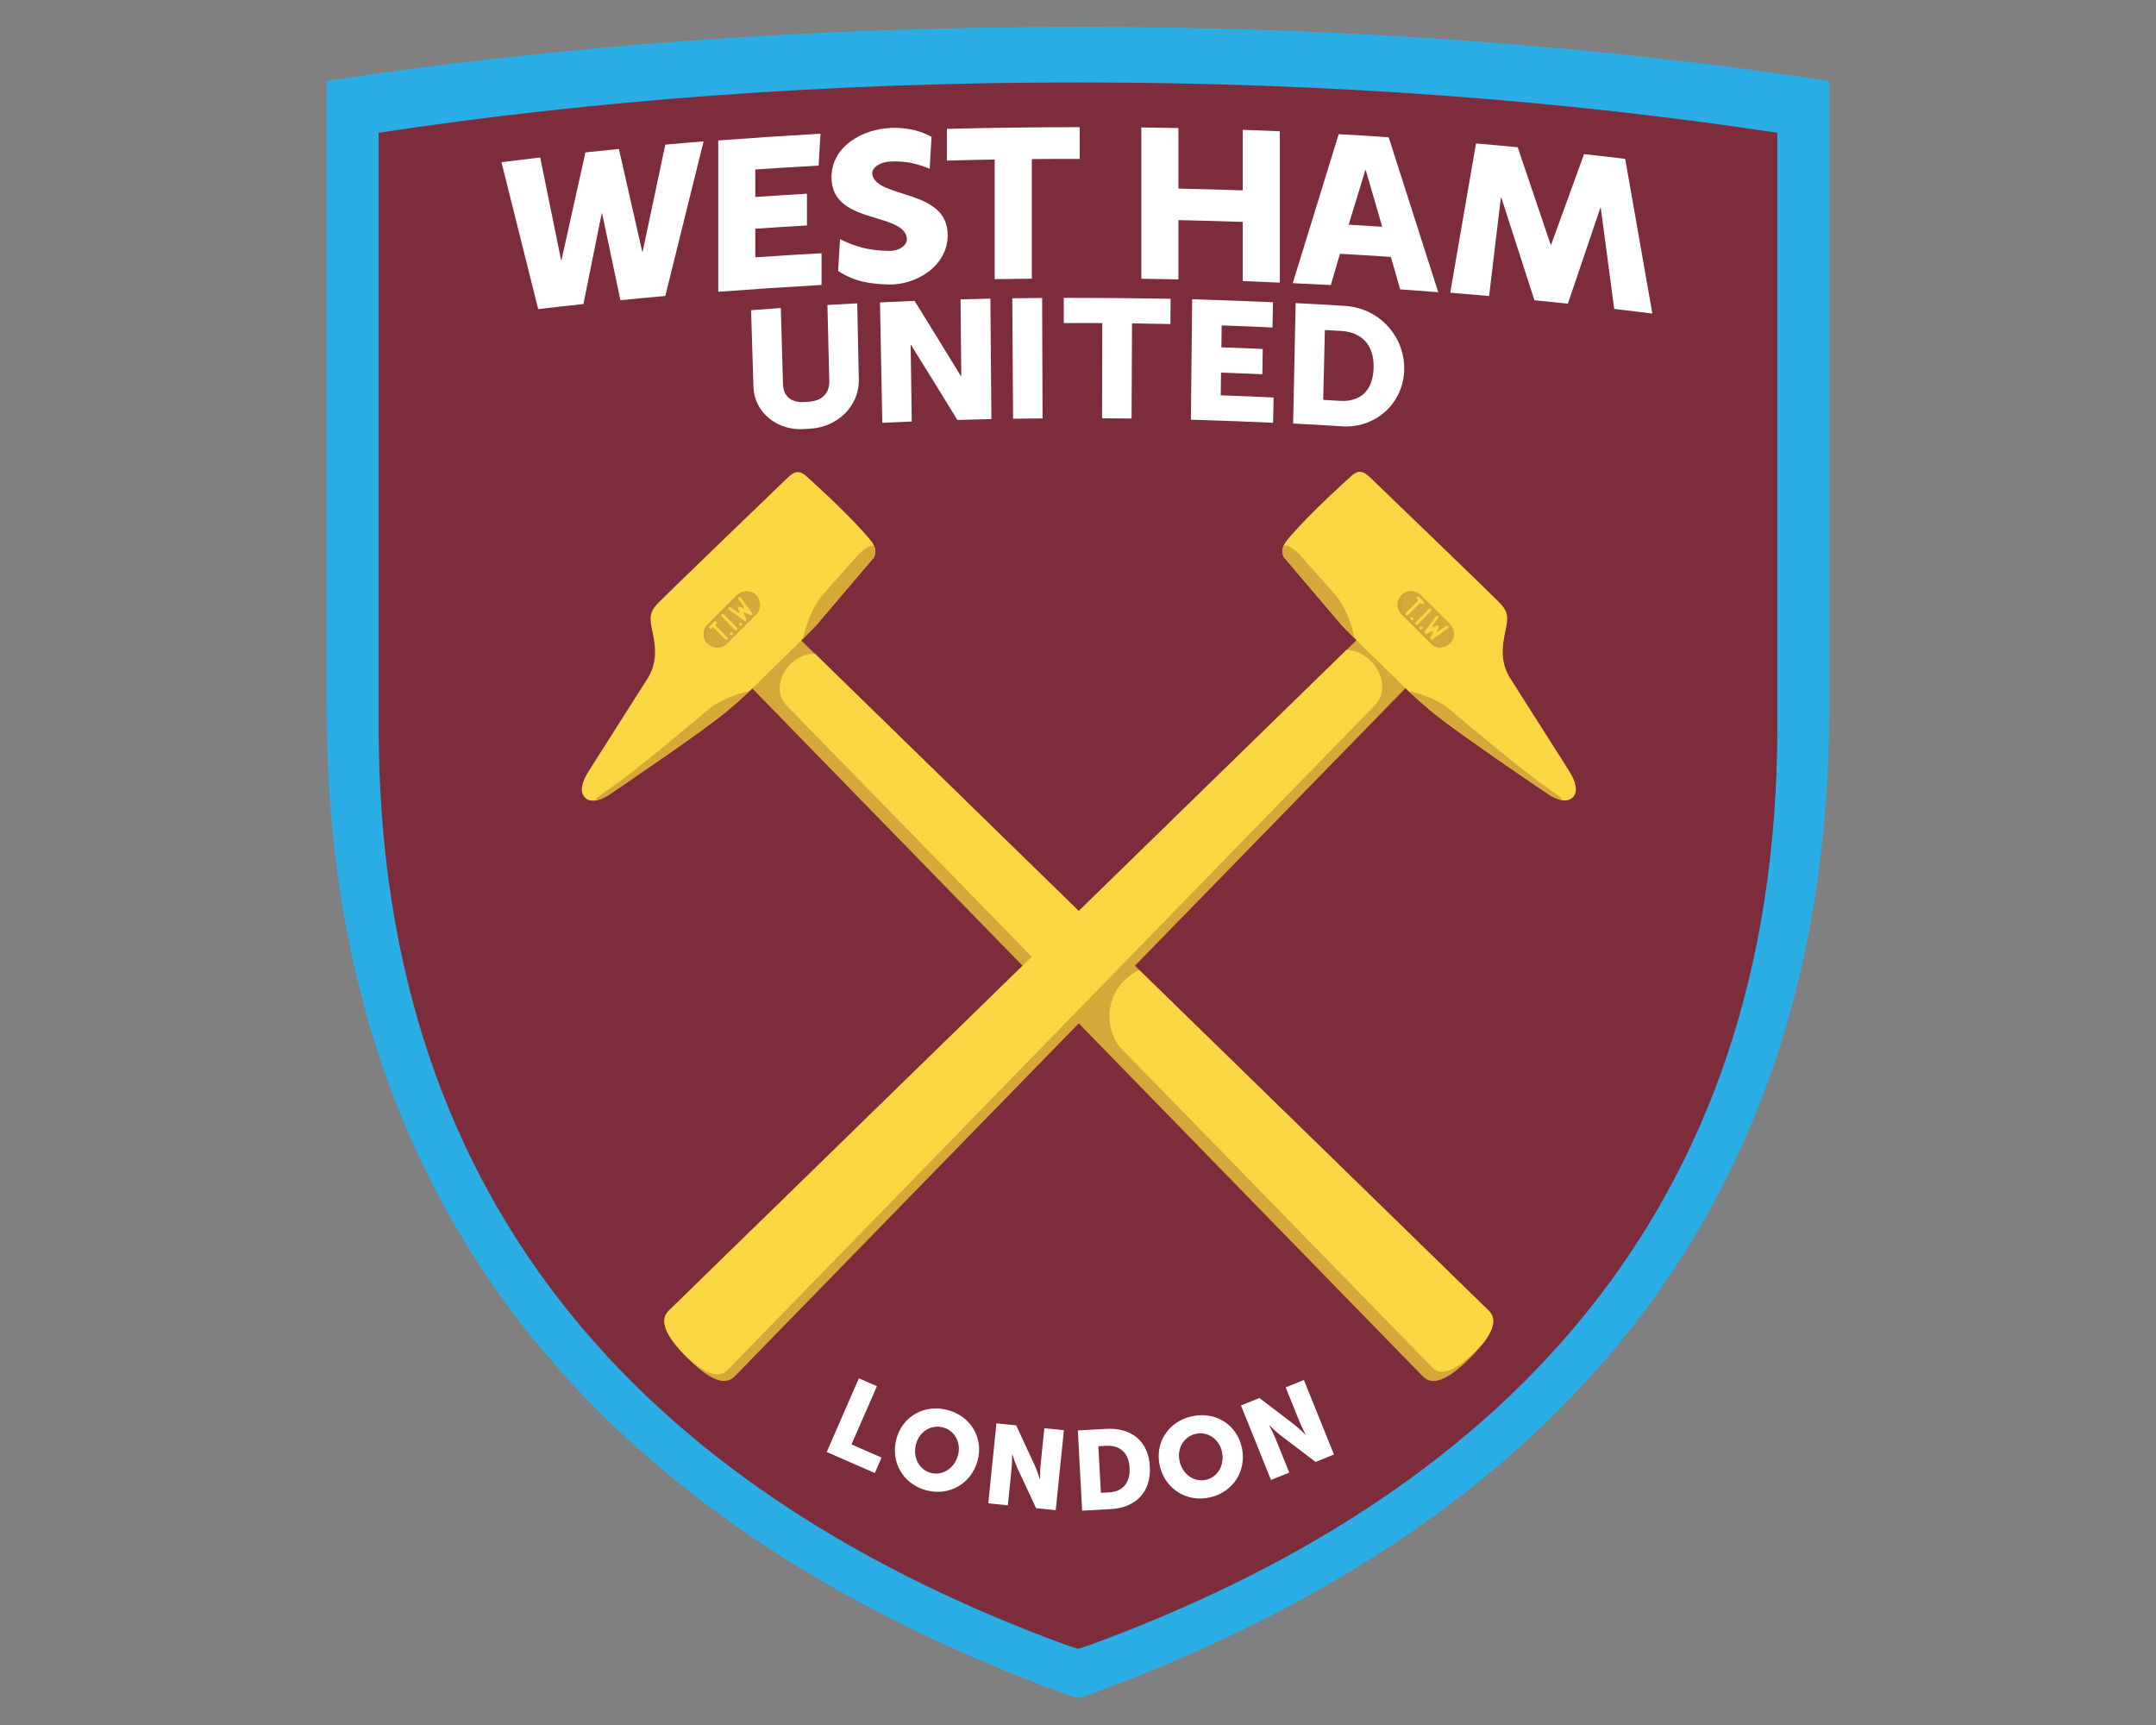 <?xml version="1.0" encoding="UTF-8"?>
<svg id="West_Ham" data-name="West Ham" xmlns="http://www.w3.org/2000/svg" viewBox="0 0 500 400">
  <rect x="0" y="0" width="500" height="400" fill="#808080" stroke="none"/>
  <defs>
    <style>
      .cls-1 {
        fill: #cca738;
      }

      .cls-1, .cls-2, .cls-3, .cls-4, .cls-5, .cls-6 {
        stroke-width: 0px;
      }

      .cls-2 {
        fill: #2baee5;
      }

      .cls-3 {
        fill: #7c2c3b;
      }

      .cls-4 {
        fill: #d5a83a;
      }

      .cls-5 {
        fill: #f8d742;
      }

      .cls-6 {
        fill: #fff;
      }
    </style>
  </defs>
  <path class="cls-2" d="M424.2,18.78v-.02c-52.93-8.05-111.96-12.54-174.22-12.54s-121.29,4.49-174.21,12.54v.29h0v145.1c.04,122.88,71.29,191.99,171.38,228.73l2.85.91h0s2.84-.91,2.84-.91c100.1-36.74,171.34-105.85,171.38-228.73V18.78h-.02Z"/>
  <path class="cls-3" d="M412.17,30.81v-.02c-49.27-7.49-104.23-11.68-162.18-11.68s-112.91,4.18-162.18,11.68v137.77c.04,114.39,66.36,178.73,159.54,212.93l2.65.85h0s2.64-.85,2.64-.85c93.18-34.2,159.5-98.54,159.54-212.93V30.81h-.02Z"/>
  <g>
    <path class="cls-4" d="M330.05,319.23c2.57,2.57,6.68-.15,10.89-4.36h0c4.21-4.21,6.93-8.32,4.36-10.89l-160.83-156.78c-2.57-2.57-7.16-2.14-10.26.95h0c-3.1,3.1-3.52,7.69-.95,10.26l156.79,160.83Z"/>
    <path class="cls-5" d="M189.46,144.79l13.15-15.47s1.24-1.65-.69-4.01c-5.07-6.18-15.25-15.18-15.25-15.18-1.47-1.1-2.47-.83-4.1.73-8.05,7.72-28.55,27.53-29.78,28.81-1.55,1.6-2.26,2.67-1.76,5.41.5,2.76,1.97,7.35-.57,11.8l-13.85,21.8c-1.73,2.66-2.24,5.01-.93,6.29.7.69,2.46,1.48,6.04-1,1.71-1.19,20.54-13.86,26.54-18.8,3.52-2.89,6.2-5.52,6.2-5.52l11.36-11.14s2.39-2.35,3.64-3.7Z"/>
    <g>
      <path class="cls-4" d="M141.81,182.56c-3.93,2.66-3.92,3.05-3.37,2.98.87-.19,1.95-.66,3.28-1.58,1.71-1.19,20.54-13.86,26.54-18.8,2.48-2.04,4.54-3.94,5.54-4.89-3.1.66-7.04,2.16-9.44,4.16-3.21,2.69-16.92,14.32-22.55,18.13Z"/>
      <path class="cls-4" d="M189.46,144.79l13.16-15.47s.76-1.03.15-2.61h0s-1.08-1.22-4.88,3.2c-3.19,3.72-4.7,5.17-7.38,8.38-2.07,2.48-3.61,6.61-4.23,9.76.75-.75,2.27-2.26,3.18-3.25Z"/>
    </g>
    <path class="cls-4" d="M170.3,319.23c-2.57,2.57-6.68-.15-10.89-4.36h0c-4.21-4.21-6.93-8.32-4.36-10.89l160.89-156.84c2.57-2.57,7.16-2.14,10.26.95h0c3.1,3.1,3.52,7.69.95,10.26l-156.85,160.89Z"/>
    <path class="cls-5" d="M168.74,317.68l150.12-154.16c2.57-2.57,2.14-7.16-.95-10.26-1.62-1.62-3.65-2.5-5.58-2.61l-157.27,153.32c-2.45,2.45-.09,6.31,3.79,10.31,3.86,3.64,7.53,5.77,9.9,3.4Z"/>
    <path class="cls-5" d="M310.95,144.73l-13.15-15.47s-1.24-1.65.69-4.01c5.08-6.18,15.25-15.18,15.25-15.18,1.47-1.1,2.47-.83,4.1.73,8.05,7.72,28.55,27.53,29.78,28.81,1.55,1.6,2.26,2.67,1.76,5.41-.5,2.76-1.97,7.35.57,11.8l13.85,21.8c1.73,2.66,2.24,5.01.93,6.29-.7.69-2.46,1.48-6.04-1-1.71-1.19-20.54-13.86-26.54-18.8-3.52-2.89-6.2-5.52-6.2-5.52l-11.36-11.14s-2.39-2.35-3.64-3.7Z"/>
    <path class="cls-4" d="M358.6,182.5c3.93,2.66,3.92,3.05,3.37,2.98-.87-.19-1.95-.66-3.28-1.58-1.71-1.19-20.54-13.86-26.54-18.8-2.48-2.04-4.54-3.94-5.54-4.89,3.1.66,7.04,2.16,9.44,4.16,3.21,2.69,16.92,14.32,22.55,18.13Z"/>
    <path class="cls-4" d="M310.95,144.73l-13.15-15.47s-.76-1.03-.15-2.61h0s1.08-1.22,4.88,3.2c3.19,3.72,4.7,5.17,7.38,8.38,2.07,2.48,3.61,6.61,4.23,9.76-.75-.75-2.27-2.26-3.18-3.25Z"/>
    <path class="cls-4" d="M336.29,149.21c-1.24,1.24-3.25,1.24-4.49,0l-6.74-6.74c-1.24-1.24-1.24-3.25,0-4.49h0c1.24-1.24,3.25-1.24,4.49,0l6.74,6.74c1.24,1.24,1.24,3.25,0,4.49h0Z"/>
    <path class="cls-1" d="M325.97,142.47c-1.24-1.24-1.24-3.25,0-4.49.5-.51,1.14-.8,1.79-.9-.96-.14-1.96.16-2.7.9-1.24,1.24-1.24,3.25,0,4.49l6.74,6.74c.74.74,1.74,1.03,2.7.89-.65-.09-1.29-.39-1.79-.89l-6.74-6.74Z"/>
    <g>
      <path class="cls-4" d="M328.93,144.95c-.13.13-.35.13-.49,0h0c-.13-.14-.13-.35,0-.49l3.09-3.09c.13-.13.35-.14.48,0h0c.13.14.13.35,0,.49l-3.09,3.09Z"/>
      <path class="cls-4" d="M329.95,145.97c-.13.13-.34.13-.48,0-.13-.13-.13-.35,0-.48.13-.13.35-.13.48,0,.13.13.13.35,0,.48Z"/>
      <path class="cls-4" d="M327.83,143.85c-.13.13-.35.13-.48,0-.13-.13-.13-.35,0-.48.13-.13.35-.13.48,0,.13.13.13.34,0,.48Z"/>
      <path class="cls-4" d="M330.32,139.67l-1.06-1.06c-.13-.13-.35-.13-.49,0-.13.14-.13.35,0,.49l.17.17c.06.06.06.16,0,.23l-2.74,2.74c-.13.13-.13.35,0,.48.13.13.35.13.49,0l2.74-2.75c.07-.05.16-.04.22.01l.17.17c.14.13.35.13.49,0,.13-.14.14-.35,0-.49Z"/>
      <path class="cls-4" d="M335.98,145.37c-.11-.15-.33-.19-.48-.08l-1.79,1.3h0c-.07.06-.18.05-.25-.02-.06-.06-.07-.15-.04-.22h0l.37-.73c.06-.12.04-.26-.04-.37,0,0,0,0,0,0,0,0,0-.01-.02-.02,0,0,0,0,0-.01,0,0,0,0,0-.01,0,0-.01,0-.02-.01,0,0,0,0,0,0-.1-.08-.24-.1-.36-.04l-.73.36h0c-.07.04-.16.02-.22-.03-.07-.07-.07-.17-.02-.25h0l1.3-1.79c.11-.15.08-.37-.07-.48-.16-.11-.37-.08-.48.08l-2.57,3.54c-.1.14-.08.32.03.44,0,0,0,.01.01.02,0,0,0,0,0,0,.1.09.25.12.38.05l1.26-.63c.07-.03.15-.02.21.04.06.06.07.15.03.22l-.62,1.25c-.07.13-.04.28.05.38,0,0,0,0,0,0,0,0,.01,0,.01.01.12.11.3.13.44.03l3.54-2.56c.15-.11.19-.33.08-.48Z"/>
    </g>
    <path class="cls-5" d="M189,151.6c-1.95-.04-4.06.79-5.72,2.44-2.88,2.88-3.28,7.15-.89,9.53l64.27,65.86,10.94-10.94-68.6-66.9Z"/>
    <path class="cls-5" d="M345.3,303.97l-81.08-79.02c-1.27.57-2.47,1.37-3.51,2.42-4.22,4.22-4.55,10.85-.99,15.45l72.52,74.35c2.39,2.39,6.21-.14,10.13-4.06.66-.66,1.28-1.32,1.85-1.97,2.09-2.82,2.89-5.38,1.09-7.18Z"/>
    <g>
      <path class="cls-5" d="M328.78,144.8c-.13.13-.35.13-.49,0h0c-.13-.14-.13-.35,0-.49l3.09-3.09c.14-.13.35-.14.49,0h0c.13.13.13.35,0,.49l-3.09,3.09Z"/>
      <path class="cls-5" d="M329.81,145.83c-.13.13-.34.13-.48,0-.13-.13-.13-.35,0-.48.13-.13.35-.13.48,0,.13.13.13.35,0,.48Z"/>
      <path class="cls-5" d="M327.68,143.7c-.13.13-.35.13-.48,0-.13-.13-.13-.35,0-.48.13-.13.35-.13.48,0,.13.13.13.35,0,.48Z"/>
      <path class="cls-5" d="M330.18,139.52l-1.06-1.06c-.13-.13-.35-.13-.49,0-.13.14-.13.35,0,.49l.17.17c.06.06.06.16,0,.23l-2.74,2.74c-.13.14-.13.35,0,.49.13.13.35.13.49,0l2.74-2.75c.07-.05.16-.04.22.01l.17.17c.13.13.35.13.49,0,.13-.13.14-.35,0-.49Z"/>
      <path class="cls-5" d="M335.83,145.22c-.11-.15-.33-.19-.48-.08l-1.79,1.3h0c-.07.06-.18.05-.25-.02-.06-.06-.07-.15-.04-.22h0l.37-.74c.06-.12.04-.26-.04-.36,0,0,0,0,0,0,0,0,0-.01-.02-.02,0,0,0,0,0-.01,0,0,0,0-.01,0,0,0-.01,0-.02-.01,0,0,0,0,0,0-.1-.08-.24-.1-.36-.04l-.73.36h0c-.07.04-.16.02-.22-.03-.07-.07-.07-.17-.02-.24h0l1.3-1.79c.11-.15.08-.37-.07-.48-.16-.11-.37-.08-.48.08l-2.57,3.54c-.1.14-.08.32.03.44,0,0,.01.01.02.02,0,0,0,0,0,0,.1.09.25.12.38.05l1.26-.63c.07-.03.15-.02.21.04.06.06.07.15.03.22l-.62,1.25c-.07.13-.04.28.05.38,0,0,0,0,0,0,0,0,.01,0,.01.01.12.11.3.13.44.03l3.54-2.56c.15-.11.19-.33.07-.48Z"/>
    </g>
    <path class="cls-4" d="M175.35,138.05c1.24,1.24,1.24,3.25,0,4.49l-6.74,6.74c-1.24,1.24-3.25,1.24-4.49,0h0c-1.24-1.24-1.24-3.25,0-4.49l6.74-6.74c1.24-1.24,3.25-1.24,4.49,0h0Z"/>
    <path class="cls-1" d="M164.68,145.35l6.74-6.74c1.14-1.14,2.94-1.23,4.19-.26-.08-.1-.17-.21-.26-.3-1.24-1.24-3.25-1.24-4.49,0l-6.74,6.74c-1.24,1.24-1.24,3.25,0,4.49.1.1.2.18.3.26-.97-1.24-.88-3.04.26-4.18Z"/>
    <g>
      <path class="cls-4" d="M170.93,145.89c.13.13.13.35,0,.49h0c-.13.13-.35.13-.49,0l-3.09-3.09c-.13-.13-.13-.35,0-.49h0c.13-.13.35-.13.49,0l3.09,3.09Z"/>
      <path class="cls-4" d="M171.96,144.87c.13.13.13.34,0,.48-.13.13-.35.13-.48,0-.13-.13-.13-.35,0-.48.13-.13.35-.13.48,0Z"/>
      <path class="cls-4" d="M169.84,147c.13.13.13.35,0,.48-.13.13-.35.13-.48,0-.13-.13-.13-.35,0-.48.13-.13.35-.13.48,0Z"/>
      <path class="cls-4" d="M165.65,144.5l-1.06,1.06c-.14.14-.13.35,0,.49.13.13.35.13.48,0l.17-.17c.06-.06.16-.06.23,0l2.73,2.74c.13.13.35.13.49,0,.13-.13.13-.35,0-.49l-2.75-2.74c-.05-.07-.04-.16.01-.22l.17-.17c.13-.14.13-.35,0-.49-.13-.14-.35-.14-.49,0Z"/>
      <path class="cls-4" d="M171.36,138.85c-.15.11-.19.33-.08.48l1.3,1.79h0c.05.07.05.18-.02.25-.06.06-.15.07-.22.03h0l-.74-.36c-.12-.06-.26-.04-.36.04,0,0,0,0,0,0,0,0-.01,0-.02.01,0,0,0,0,0,0,0,0,0,0-.01.01,0,0-.01.01-.02.02,0,0,0,0,0,0-.08.1-.1.24-.04.36l.36.73h0c.04.07.02.16-.03.22-.07.07-.17.07-.25.02h0l-1.79-1.3c-.15-.11-.37-.08-.48.07-.11.15-.08.37.08.48l3.54,2.57c.14.1.32.08.44-.03,0,0,.01-.01.01-.02,0,0,0,0,0,0,.09-.1.12-.25.05-.38l-.63-1.26c-.03-.07-.02-.15.04-.21.06-.06.15-.07.22-.03l1.25.62c.13.07.28.04.38-.05,0,0,0,0,0,0,0,0,0,0,.01-.02.11-.12.13-.3.03-.44l-2.57-3.54c-.11-.15-.32-.19-.48-.07Z"/>
    </g>
    <g>
      <path class="cls-5" d="M170.93,145.55c.13.13.13.35,0,.49h0c-.13.13-.35.13-.49,0l-3.09-3.09c-.13-.13-.13-.35,0-.49h0c.13-.13.35-.13.49,0l3.09,3.09Z"/>
      <path class="cls-5" d="M171.96,144.53c.13.13.13.35,0,.48-.13.13-.35.13-.48,0-.13-.13-.13-.35,0-.48.13-.13.35-.13.48,0Z"/>
      <path class="cls-5" d="M169.84,146.65c.13.13.13.35,0,.48-.13.13-.35.13-.48,0-.13-.13-.13-.35,0-.48.13-.13.35-.13.48,0Z"/>
      <path class="cls-5" d="M165.65,144.16l-1.06,1.06c-.14.14-.13.35,0,.49.13.13.35.13.48,0l.17-.17c.06-.06.16-.06.23,0l2.73,2.74c.13.13.35.13.49,0,.13-.13.13-.35,0-.49l-2.75-2.75c-.05-.06-.04-.16.01-.22l.17-.17c.13-.14.13-.35,0-.49-.13-.14-.35-.14-.49,0Z"/>
      <path class="cls-5" d="M171.36,138.51c-.15.11-.19.33-.08.48l1.3,1.79h0c.05.07.05.18-.02.25-.06.06-.15.07-.22.03h0l-.74-.36c-.12-.06-.26-.04-.36.04,0,0,0,0,0,0,0,0-.01,0-.02.01,0,0,0,0,0,0,0,0,0,0-.01.01,0,0-.01.01-.02.02,0,0,0,0,0,0-.08.1-.1.24-.04.36l.36.73h0c.04.07.02.16-.03.22-.07.07-.17.07-.25.02h0l-1.79-1.3c-.15-.11-.37-.08-.48.07-.11.15-.08.37.08.48l3.54,2.57c.14.1.32.08.44-.03,0,0,.01-.01.01-.02,0,0,0,0,0,0,.09-.1.12-.25.05-.38l-.63-1.26c-.03-.07-.02-.15.04-.21.06-.06.15-.07.22-.03l1.25.62c.13.07.28.04.38-.05,0,0,0,0,0,0,0,0,0-.01.01-.02.11-.12.13-.3.03-.44l-2.57-3.54c-.11-.15-.32-.19-.48-.08Z"/>
    </g>
  </g>
  <g>
    <path class="cls-6" d="M186.76,99.47c-6.08.58-11.86-3.5-12.03-9.89-.18-5.88-.37-11.76-.55-17.65,2.76-.22,4.14-.32,6.9-.51.17,5.88.34,11.76.5,17.65.08,2.93,2.04,4.35,4.98,4.16.41-.03.61-.04,1.02-.07,2.93-.19,4.81-1.86,4.74-4.79-.14-5.88-.28-11.77-.43-17.65,2.76-.16,4.15-.24,6.91-.38.12,5.88.25,11.77.37,17.65.1,6.42-5.2,11.13-11.4,11.42-.41.03-.61.04-1.02.07Z"/>
    <path class="cls-6" d="M204.08,70.12c3.21-.15,4.81-.22,8.02-.35,3.61,5.8,7.19,11.62,10.75,17.46.03,0,.05,0,.08,0-.06-5.94-.12-11.87-.17-17.81,2.77-.08,4.15-.11,6.92-.17.08,9.31.16,18.62.24,27.93-3.16.07-4.74.1-7.9.2-3.56-5.82-7.14-11.62-10.75-17.41-.03,0-.05,0-.08,0,.09,5.92.17,11.85.26,17.77-2.73.11-4.1.17-6.84.3-.18-9.31-.35-18.61-.53-27.92Z"/>
    <path class="cls-6" d="M234.76,69.17c2.77-.04,4.15-.06,6.92-.08.03,9.31.07,18.62.1,27.93-2.74.02-4.11.04-6.84.08-.06-9.31-.12-18.62-.18-27.93Z"/>
    <path class="cls-6" d="M255.61,74.92c-3.56-.02-5.34-.02-8.91,0,0-2.34,0-3.52,0-5.86,8.26,0,16.52.07,24.78.22-.02,2.34-.03,3.52-.05,5.86-3.56-.08-5.34-.11-8.9-.16-.04,7.36-.08,14.71-.11,22.07-2.74-.04-4.11-.05-6.84-.06.02-7.36.03-14.71.05-22.07Z"/>
    <path class="cls-6" d="M276.48,69.39c6.25.19,12.49.42,18.74.69-.04,2.34-.07,3.51-.11,5.86-4.71-.22-7.07-.31-11.79-.48-.03,2.03-.04,3.05-.07,5.08,3.84.13,5.76.21,9.6.38-.04,2.34-.06,3.51-.1,5.86-3.83-.17-5.75-.25-9.58-.38-.03,2.11-.04,3.16-.07,5.27,4.9.17,7.36.27,12.26.5-.04,2.34-.07,3.51-.11,5.86-6.36-.28-12.71-.52-19.07-.71.1-9.31.2-18.62.3-27.93Z"/>
    <path class="cls-6" d="M300.47,70.28c4.43.23,6.64.35,11.06.63,8.03.3,14.34,6.87,14.12,14.92-.22,7.91-6.98,13.75-14.83,13-4.37-.28-6.56-.4-10.93-.62.19-9.31.39-18.61.58-27.92ZM310.7,92.95c4.73.3,7.7-2.3,7.86-7.65.15-5.31-2.8-8.26-7.45-8.55-1.54-.1-2.32-.14-3.86-.23-.13,5.4-.26,10.8-.38,16.2,1.53.09,2.3.14,3.84.23Z"/>
  </g>
  <g>
    <path class="cls-6" d="M116.28,37.61c3.6-.45,5.4-.67,9-1.1,1.62,7.93,3.23,15.86,4.84,23.79.04,0,.06,0,.1-.01,1.85-8.32,3.7-16.63,5.55-24.95,3.1-.33,4.65-.49,7.76-.8,1.8,7.94,3.6,15.88,5.41,23.82.04,0,.06,0,.1,0,1.75-8.27,3.5-16.55,5.25-24.82,3.55-.32,5.33-.47,8.88-.75-2.96,11.95-5.92,23.9-8.88,35.84-4.17.37-6.25.57-10.41.98-1.41-6.71-2.83-13.42-4.24-20.13-.04,0-.06,0-.1.01-1.42,7-2.83,14.01-4.24,21.01-4.2.45-6.3.69-10.49,1.18-2.84-11.35-5.67-22.7-8.51-34.05Z"/>
    <path class="cls-6" d="M342.31,33.27c3.86.33,5.8.51,9.66.88,2.55,7.53,5.1,15.07,7.65,22.6.04,0,.06,0,.1.01,2.55-7.01,5.09-14.02,7.64-21.02,3.82.42,5.73.64,9.54,1.1,2.1,11.96,4.2,23.91,6.3,35.87-3.54-.45-5.31-.66-8.85-1.08-1.04-7.81-2.07-15.62-3.11-23.43-.04,0-.06,0-.1-.01-2.51,7.41-5.02,14.82-7.53,22.23-3.1-.33-4.65-.49-7.76-.8-2.56-7.93-5.12-15.87-7.68-23.8-.04,0-.06,0-.1,0-.91,7.61-1.82,15.21-2.73,22.82-3.61-.32-5.41-.47-9.02-.76,1.99-11.53,3.99-23.06,5.98-34.6Z"/>
    <path class="cls-6" d="M166.58,32.57c7.9-.59,15.79-1.12,23.7-1.57-.17,2.95-.26,4.43-.43,7.39-4.9.28-9.79.59-14.69.91,0,2.55,0,3.83,0,6.38,4.79-.33,7.19-.48,11.98-.76v7.36c-4.79.28-7.19.43-11.98.76,0,2.65,0,3.98,0,6.63,5.12-.35,10.25-.67,15.37-.95,0,2.94,0,4.42,0,7.36-7.99.45-15.98.98-23.96,1.58,0-11.7,0-23.4,0-35.09Z"/>
    <path class="cls-6" d="M230.69,36.99c-4.44.08-6.66.13-11.1.25,0-2.95,0-4.42,0-7.36,10.27-.26,20.53-.39,30.8-.39,0,2.95,0,4.42,0,7.36-4.44,0-6.66,0-11.1.04,0,9.24,0,18.49,0,27.73-3.44.03-5.16.05-8.61.11,0-9.24,0-18.49,0-27.73Z"/>
    <path class="cls-6" d="M264.68,29.55c3.44.04,5.16.07,8.61.14v14.04c4.97.11,9.94.25,14.92.41v-14.04c3.44.12,5.16.19,8.6.34v35.09c-3.44-.15-5.16-.22-8.6-.34v-13.74c-4.97-.16-9.94-.3-14.92-.41v13.74c-3.44-.07-5.16-.1-8.61-.14,0-11.7,0-23.4,0-35.09Z"/>
    <path class="cls-6" d="M322.55,59.58c-4.72-.32-7.08-.47-11.8-.73-.84,2.9-1.27,4.35-2.11,7.25-3.54-.19-5.31-.28-8.84-.44,3.55-11.52,7.1-23.03,10.66-34.55,4.64.26,6.96.4,11.59.72,3.84,11.98,7.67,23.95,11.5,35.93-3.53-.28-5.3-.41-8.83-.66-.86-3.01-1.3-4.51-2.16-7.51ZM316.63,39.47c-1.29,4.21-2.58,8.42-3.86,12.63,3.11.18,4.67.28,7.78.48-1.27-4.37-2.54-8.74-3.81-13.1-.04,0-.06,0-.1,0Z"/>
    <path class="cls-6" d="M206.55,29.68c-6.41.23-13.67,4.17-13.72,11.38-.07,11,16.44,8.05,17.46,14.05.28,1.66-1.59,3.06-3.96,3.06-4.42,0-7.9-.87-11.51-2.72-.18,3.03-.32,4.63-.44,7.38,3.72,2.5,7.57,3.03,11.73,3.14,6.18.16,13.61-4.12,13.67-11.35.09-10.91-16.28-8.44-17.47-14.12-.3-1.45,1.47-2.88,4.12-3.04,4.05-.23,6.96.77,9.18,1.68.18-3.49.23-3.99.43-7.39-1.95-1.12-5.02-2.25-9.5-2.09Z"/>
  </g>
  <g>
    <path class="cls-6" d="M199.19,319.61l4.18,1.83-5.9,13.5,6.98,3.05-1.57,3.58-11.16-4.87,7.46-17.08Z"/>
    <path class="cls-6" d="M219.83,326.97c5.43,1.49,8.3,6.6,6.88,11.76-1.45,5.28-6.55,8.31-11.98,6.82-5.43-1.49-8.27-6.7-6.82-11.98,1.42-5.15,6.49-8.08,11.92-6.59ZM215.83,341.53c2.69.74,5.49-.98,6.33-4.05.81-2.94-.75-5.75-3.44-6.48-2.69-.74-5.46.88-6.27,3.82-.84,3.07.68,5.97,3.37,6.71Z"/>
    <path class="cls-6" d="M231.08,330.05l4.59.47,4.25,9.18c.6,1.29,1.23,3.32,1.23,3.32h.05s0-2.01.11-3.18l.88-8.66,4.54.46-1.89,18.54-4.56-.46-4.28-9.16c-.6-1.29-1.23-3.32-1.23-3.32h-.05s0,2.01-.11,3.18l-.88,8.64-4.54-.46,1.89-18.54Z"/>
    <path class="cls-6" d="M249.96,331.69l6.61-.36c5.86-.32,9.79,2.89,10.1,8.75.32,5.86-3.25,9.55-9.1,9.86l-6.61.36-1-18.61ZM257.18,346.06c3.15-.17,4.97-2.15,4.78-5.71-.19-3.54-2.29-5.25-5.36-5.09l-1.87.1.58,10.8,1.87-.1Z"/>
    <path class="cls-6" d="M276.42,328.41c5.5-1.21,10.42,1.98,11.57,7.2,1.18,5.35-1.93,10.41-7.43,11.62-5.5,1.21-10.44-2.08-11.62-7.43-1.15-5.22,1.98-10.18,7.48-11.39ZM279.66,343.15c2.72-.6,4.4-3.42,3.72-6.53-.66-2.98-3.34-4.74-6.06-4.14-2.72.6-4.42,3.32-3.77,6.3.68,3.11,3.39,4.97,6.11,4.37Z"/>
    <path class="cls-6" d="M287.79,325.9l4.28-1.73,8.04,6.14c1.14.86,2.64,2.36,2.64,2.36l.05-.02s-.94-1.78-1.38-2.87l-3.26-8.07,4.23-1.71,6.97,17.28-4.25,1.72-8.06-6.11c-1.14-.86-2.64-2.36-2.64-2.36l-.05.02s.94,1.78,1.38,2.87l3.25,8.05-4.23,1.71-6.97-17.28Z"/>
  </g>
</svg>